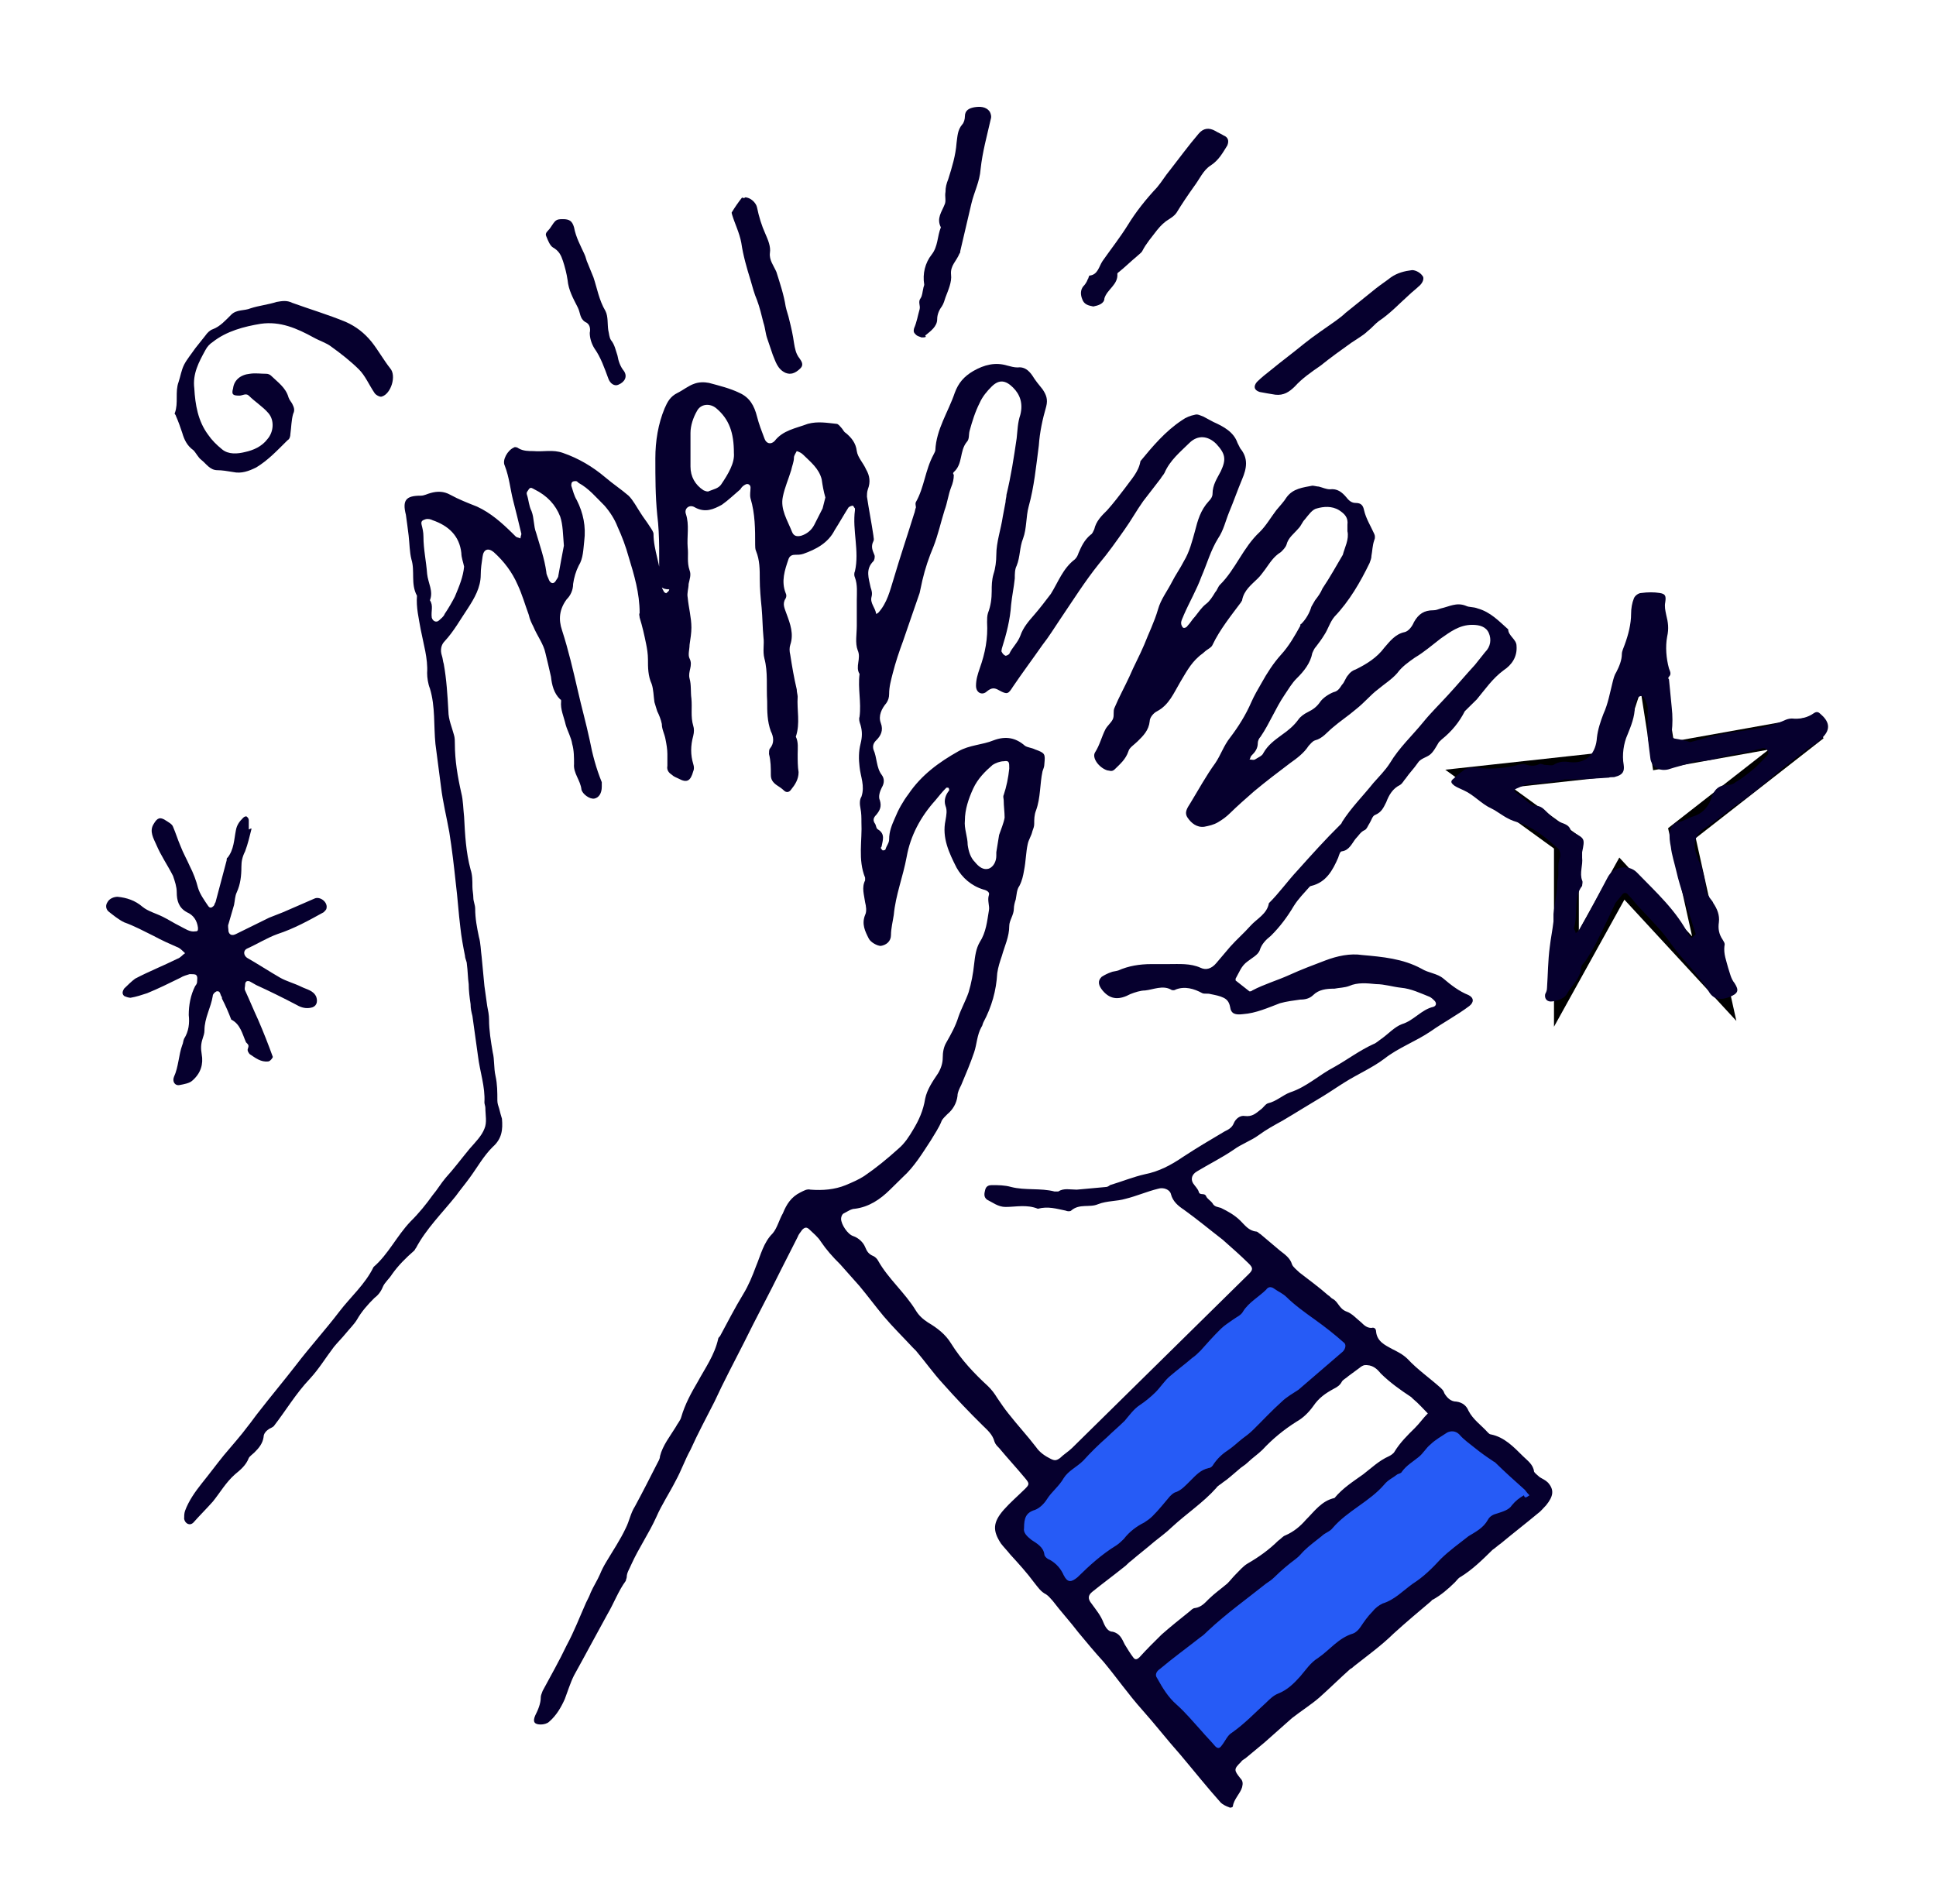 <?xml version="1.0" encoding="utf-8"?>
<svg xmlns="http://www.w3.org/2000/svg" fill="none" height="60" viewBox="0 0 61 60" width="61">
<path d="M31.567 47.894L40.01 39.811L43.067 42.477L33.634 50.416L31.567 47.894Z" fill="#265BF6"/>
<path d="M35.643 53.025L45.512 44.627L48.482 46.92L48.016 47.55L38.292 55.748L35.643 53.025Z" fill="#265BF6"/>
<path d="M50.519 24.104L51.829 20.091L52.412 23.817L57.215 22.958L52.994 26.254L54.013 30.84L51.102 27.687L49.355 30.84V26.54L46.589 24.534L50.519 24.104Z" stroke="black" stroke-width="0.783"/>
<path d="M20.766 18.314C20.766 17.626 20.795 16.91 20.708 16.222C20.649 15.62 20.649 15.047 20.649 14.445C20.649 13.9 20.737 13.356 20.941 12.868C21.028 12.668 21.115 12.496 21.348 12.381C21.523 12.295 21.697 12.152 21.872 12.094C22.018 12.037 22.192 12.037 22.338 12.066C22.658 12.152 23.008 12.238 23.299 12.381C23.619 12.524 23.765 12.782 23.852 13.126C23.91 13.355 23.997 13.585 24.085 13.814C24.143 13.986 24.288 14.015 24.405 13.9C24.667 13.556 25.075 13.499 25.453 13.356C25.773 13.27 26.064 13.327 26.355 13.356C26.414 13.356 26.472 13.441 26.501 13.47C26.559 13.527 26.588 13.614 26.647 13.642C26.821 13.786 26.967 13.957 26.996 14.215C27.025 14.416 27.2 14.588 27.287 14.789C27.404 14.989 27.433 15.19 27.345 15.419C27.316 15.505 27.316 15.591 27.316 15.649C27.375 16.05 27.462 16.48 27.52 16.881C27.52 16.938 27.549 16.996 27.52 17.053C27.433 17.225 27.491 17.34 27.549 17.483C27.578 17.54 27.549 17.655 27.52 17.684C27.258 17.942 27.375 18.228 27.433 18.515C27.462 18.601 27.491 18.687 27.462 18.802C27.404 19.002 27.578 19.145 27.607 19.346C27.637 19.346 27.637 19.317 27.666 19.317C27.957 19.002 28.044 18.601 28.161 18.228C28.364 17.54 28.597 16.852 28.801 16.193C28.83 16.136 28.83 16.05 28.859 15.992C28.859 15.935 28.83 15.878 28.859 15.82C29.121 15.362 29.15 14.817 29.412 14.33C29.442 14.273 29.471 14.215 29.471 14.187C29.5 13.527 29.878 12.983 30.082 12.381C30.198 12.066 30.373 11.865 30.664 11.693C31.014 11.492 31.363 11.406 31.741 11.521C31.858 11.55 31.945 11.579 32.062 11.579C32.266 11.55 32.411 11.665 32.528 11.836C32.615 11.98 32.731 12.123 32.848 12.266C32.964 12.438 33.023 12.582 32.964 12.811C32.848 13.212 32.761 13.614 32.731 14.043C32.644 14.703 32.586 15.333 32.411 15.964C32.324 16.279 32.353 16.652 32.236 16.967C32.12 17.254 32.149 17.54 32.033 17.827C31.974 17.942 31.974 18.085 31.974 18.228C31.945 18.515 31.887 18.773 31.858 19.059C31.829 19.518 31.712 19.977 31.567 20.435C31.567 20.464 31.538 20.521 31.567 20.55C31.596 20.607 31.625 20.636 31.683 20.665C31.712 20.665 31.771 20.636 31.8 20.607C31.887 20.407 32.062 20.263 32.149 20.034C32.236 19.776 32.411 19.575 32.586 19.375C32.761 19.174 32.935 18.945 33.11 18.715C33.343 18.343 33.488 17.913 33.867 17.626C33.925 17.569 33.954 17.512 33.983 17.426C34.071 17.225 34.158 17.024 34.362 16.852C34.42 16.824 34.449 16.738 34.478 16.68C34.536 16.422 34.711 16.25 34.886 16.078C35.09 15.849 35.264 15.62 35.439 15.391C35.643 15.104 35.876 14.875 35.934 14.531C36.312 14.072 36.72 13.585 37.244 13.241C37.36 13.155 37.506 13.098 37.651 13.069C37.739 13.04 37.826 13.098 37.914 13.126C38.03 13.184 38.117 13.241 38.234 13.298C38.554 13.441 38.874 13.614 38.991 13.957C39.02 14.015 39.049 14.072 39.078 14.129C39.34 14.445 39.282 14.76 39.136 15.104C38.991 15.448 38.874 15.792 38.729 16.136C38.612 16.422 38.554 16.709 38.379 16.967C38.147 17.34 38.03 17.77 37.855 18.171C37.71 18.572 37.477 18.973 37.302 19.375C37.273 19.461 37.215 19.547 37.215 19.633C37.215 19.69 37.244 19.747 37.273 19.776C37.302 19.805 37.389 19.776 37.419 19.719C37.506 19.633 37.564 19.518 37.651 19.432C37.768 19.289 37.855 19.145 38.001 19.031C38.117 18.945 38.205 18.802 38.292 18.658C38.35 18.601 38.379 18.486 38.438 18.429C38.932 17.942 39.165 17.254 39.69 16.766C39.893 16.566 40.039 16.308 40.214 16.078C40.33 15.935 40.446 15.82 40.534 15.677C40.737 15.391 41.058 15.362 41.349 15.305C41.407 15.305 41.495 15.333 41.553 15.333C41.669 15.362 41.786 15.419 41.902 15.419C42.135 15.391 42.281 15.505 42.426 15.677C42.514 15.792 42.601 15.849 42.717 15.849C42.892 15.849 42.95 15.935 42.979 16.078C43.038 16.337 43.183 16.566 43.3 16.824C43.329 16.881 43.329 16.967 43.3 17.024C43.241 17.196 43.241 17.368 43.212 17.512C43.212 17.598 43.183 17.655 43.154 17.741C42.863 18.343 42.514 18.945 42.048 19.432C41.902 19.604 41.844 19.833 41.727 20.005C41.64 20.149 41.553 20.263 41.465 20.378C41.407 20.435 41.378 20.521 41.349 20.578C41.291 20.894 41.087 21.152 40.854 21.381C40.708 21.524 40.592 21.725 40.475 21.897C40.184 22.327 40.01 22.786 39.719 23.215C39.66 23.273 39.631 23.359 39.631 23.416C39.631 23.588 39.544 23.703 39.427 23.817C39.398 23.846 39.398 23.903 39.369 23.932C39.427 23.932 39.486 23.961 39.544 23.932C39.631 23.875 39.777 23.817 39.806 23.731C39.952 23.474 40.155 23.33 40.388 23.158C40.592 23.015 40.767 22.872 40.912 22.671C40.971 22.585 41.087 22.499 41.203 22.442C41.378 22.356 41.495 22.27 41.611 22.098C41.698 21.983 41.873 21.868 42.019 21.811C42.164 21.782 42.222 21.668 42.281 21.582C42.368 21.496 42.397 21.352 42.484 21.267C42.543 21.18 42.63 21.123 42.717 21.095C43.067 20.922 43.387 20.722 43.62 20.407C43.794 20.206 43.969 19.977 44.26 19.919C44.377 19.891 44.493 19.747 44.551 19.604C44.697 19.346 44.872 19.231 45.163 19.231C45.25 19.231 45.308 19.203 45.396 19.174C45.658 19.117 45.891 18.973 46.182 19.088C46.298 19.145 46.415 19.117 46.56 19.174C46.968 19.289 47.23 19.575 47.521 19.833C47.521 20.034 47.783 20.149 47.783 20.349C47.812 20.693 47.637 20.951 47.375 21.123C47.026 21.381 46.793 21.725 46.531 22.04C46.444 22.126 46.356 22.212 46.269 22.298C46.24 22.327 46.182 22.384 46.153 22.413C45.978 22.757 45.745 23.044 45.425 23.302C45.396 23.33 45.367 23.359 45.337 23.387C45.25 23.531 45.163 23.703 45.046 23.789C44.93 23.875 44.755 23.903 44.668 24.047C44.551 24.219 44.406 24.362 44.289 24.534C44.231 24.591 44.202 24.677 44.115 24.735C43.882 24.849 43.765 25.05 43.678 25.279C43.591 25.451 43.532 25.595 43.329 25.68C43.241 25.709 43.212 25.852 43.154 25.939C43.096 26.024 43.067 26.139 42.979 26.168C42.863 26.225 42.805 26.34 42.717 26.426C42.601 26.569 42.514 26.798 42.281 26.827C42.222 26.827 42.193 26.942 42.164 27.028C41.989 27.429 41.786 27.802 41.32 27.916C41.291 27.916 41.262 27.945 41.262 27.945C41.087 28.145 40.912 28.317 40.767 28.547C40.563 28.891 40.33 29.206 40.039 29.493C39.893 29.607 39.748 29.751 39.69 29.951C39.631 30.095 39.457 30.18 39.311 30.295C39.107 30.439 39.049 30.639 38.932 30.84V30.897C39.078 31.012 39.224 31.126 39.369 31.241C39.398 31.241 39.427 31.241 39.457 31.212C39.835 31.012 40.243 30.897 40.621 30.725C41 30.553 41.378 30.41 41.757 30.267C42.135 30.123 42.543 30.037 42.921 30.095C43.562 30.152 44.202 30.209 44.784 30.524C45.017 30.668 45.279 30.668 45.483 30.84C45.716 31.04 45.978 31.241 46.269 31.356C46.444 31.442 46.444 31.585 46.298 31.7C45.92 31.986 45.483 32.216 45.075 32.502C44.61 32.818 44.056 33.018 43.62 33.362C43.241 33.649 42.776 33.849 42.368 34.107C42.135 34.251 41.931 34.394 41.698 34.537C41.262 34.795 40.854 35.053 40.417 35.311C40.155 35.455 39.893 35.598 39.66 35.77C39.427 35.942 39.107 36.056 38.874 36.228C38.496 36.486 38.088 36.687 37.71 36.916C37.564 37.002 37.506 37.146 37.593 37.289C37.651 37.375 37.739 37.461 37.768 37.547C37.797 37.69 37.943 37.575 38.001 37.69C38.03 37.776 38.147 37.834 38.205 37.919C38.263 38.034 38.379 38.034 38.467 38.063C38.7 38.177 38.903 38.292 39.078 38.464C39.224 38.607 39.34 38.779 39.573 38.808C39.631 38.808 39.66 38.865 39.719 38.894C39.922 39.066 40.126 39.238 40.33 39.41C40.475 39.525 40.65 39.639 40.708 39.84C40.737 39.926 40.854 40.012 40.941 40.098C41.233 40.327 41.553 40.556 41.844 40.814C41.902 40.843 41.931 40.9 41.989 40.929C42.164 41.015 42.193 41.244 42.426 41.33C42.601 41.388 42.746 41.56 42.892 41.674C42.979 41.76 43.067 41.846 43.212 41.846C43.3 41.818 43.358 41.875 43.358 41.961C43.387 42.276 43.649 42.391 43.853 42.505C44.027 42.592 44.202 42.678 44.348 42.821C44.668 43.165 45.046 43.423 45.396 43.738C45.454 43.795 45.483 43.824 45.512 43.91C45.599 44.053 45.716 44.168 45.891 44.168C46.094 44.197 46.211 44.311 46.269 44.455C46.415 44.741 46.677 44.913 46.88 45.142C46.91 45.171 46.939 45.2 46.968 45.2C47.404 45.286 47.696 45.601 47.987 45.888C48.132 46.031 48.307 46.146 48.336 46.375C48.365 46.432 48.453 46.49 48.511 46.547C48.598 46.604 48.685 46.633 48.773 46.719C48.977 46.948 48.947 47.149 48.715 47.435C48.627 47.522 48.54 47.636 48.453 47.693C48.074 48.009 47.666 48.324 47.288 48.639C47.201 48.697 47.113 48.783 47.026 48.84C46.706 49.155 46.386 49.471 46.007 49.7C45.949 49.728 45.891 49.815 45.832 49.872C45.629 50.072 45.396 50.273 45.134 50.416C45.134 50.416 45.105 50.416 45.105 50.445C44.697 50.789 44.289 51.133 43.911 51.477C43.532 51.849 43.096 52.165 42.659 52.509C42.63 52.537 42.601 52.566 42.543 52.595C42.222 52.881 41.902 53.197 41.582 53.483C41.32 53.713 41 53.913 40.708 54.142C40.417 54.401 40.126 54.658 39.835 54.916C39.66 55.06 39.457 55.232 39.282 55.375C39.224 55.432 39.136 55.461 39.107 55.518C38.874 55.748 38.874 55.776 39.078 56.034C39.165 56.12 39.165 56.206 39.136 56.321C39.078 56.522 38.874 56.694 38.845 56.923C38.845 56.952 38.758 56.98 38.729 56.952C38.641 56.923 38.525 56.865 38.467 56.808C38.03 56.321 37.622 55.805 37.186 55.289C36.778 54.831 36.4 54.343 35.992 53.885C35.555 53.397 35.177 52.853 34.769 52.365C34.507 52.079 34.245 51.764 33.983 51.448C33.721 51.104 33.43 50.789 33.168 50.445C33.11 50.388 33.052 50.302 32.964 50.244C32.79 50.158 32.702 50.015 32.586 49.872C32.353 49.556 32.091 49.27 31.829 48.983C31.741 48.869 31.625 48.754 31.538 48.639C31.276 48.238 31.276 47.98 31.625 47.579C31.829 47.349 32.062 47.149 32.295 46.92C32.44 46.776 32.44 46.748 32.295 46.576C32.033 46.26 31.741 45.945 31.48 45.63C31.421 45.572 31.363 45.515 31.334 45.429C31.276 45.2 31.101 45.056 30.956 44.913C30.519 44.483 30.111 44.053 29.704 43.595C29.412 43.279 29.15 42.907 28.859 42.563C28.83 42.534 28.801 42.505 28.772 42.477C28.452 42.133 28.131 41.818 27.84 41.474C27.578 41.158 27.345 40.843 27.083 40.528C26.88 40.298 26.676 40.069 26.472 39.84C26.239 39.611 26.035 39.381 25.861 39.123C25.773 38.98 25.628 38.865 25.511 38.751C25.424 38.665 25.366 38.665 25.278 38.751C25.22 38.837 25.162 38.894 25.133 38.98C24.958 39.324 24.783 39.668 24.609 40.012C24.23 40.786 23.823 41.531 23.444 42.305C23.124 42.935 22.804 43.537 22.513 44.168C22.251 44.684 21.988 45.171 21.756 45.687C21.581 46.002 21.465 46.346 21.29 46.662C21.086 47.063 20.853 47.407 20.678 47.808C20.445 48.324 20.125 48.783 19.892 49.299C19.834 49.442 19.747 49.556 19.747 49.7C19.747 49.728 19.718 49.786 19.718 49.815C19.485 50.13 19.339 50.531 19.135 50.875C18.786 51.506 18.437 52.165 18.087 52.795C17.971 53.025 17.884 53.311 17.796 53.541C17.68 53.799 17.534 54.057 17.301 54.257C17.243 54.315 17.127 54.343 17.039 54.343C16.835 54.343 16.777 54.257 16.865 54.057C16.952 53.885 17.039 53.684 17.039 53.483C17.039 53.426 17.068 53.369 17.098 53.283C17.36 52.795 17.622 52.337 17.854 51.849C18.087 51.42 18.262 50.961 18.466 50.502C18.524 50.388 18.582 50.273 18.611 50.187C18.699 49.986 18.815 49.815 18.902 49.614C18.961 49.471 19.019 49.356 19.106 49.213C19.31 48.869 19.543 48.525 19.718 48.152C19.834 47.923 19.863 47.693 20.009 47.464C20.242 47.034 20.475 46.576 20.708 46.117C20.737 46.06 20.795 45.974 20.795 45.888C20.882 45.544 21.115 45.257 21.29 44.971C21.348 44.856 21.435 44.77 21.465 44.655C21.581 44.254 21.785 43.881 21.988 43.537C22.221 43.107 22.513 42.706 22.629 42.19C22.629 42.162 22.658 42.133 22.687 42.104C22.92 41.674 23.153 41.216 23.415 40.786C23.59 40.499 23.706 40.212 23.823 39.897C23.968 39.553 24.056 39.152 24.347 38.865C24.492 38.693 24.55 38.435 24.667 38.235C24.783 37.948 24.929 37.719 25.22 37.575C25.337 37.518 25.424 37.461 25.54 37.489C25.919 37.518 26.297 37.489 26.647 37.346C26.851 37.26 27.054 37.174 27.229 37.06C27.607 36.802 27.957 36.515 28.306 36.2C28.51 36.028 28.655 35.798 28.772 35.598C28.947 35.311 29.092 34.996 29.15 34.623C29.209 34.337 29.383 34.079 29.558 33.821C29.645 33.677 29.704 33.505 29.704 33.333C29.704 33.161 29.733 32.989 29.82 32.846C29.966 32.588 30.111 32.33 30.198 32.044C30.286 31.786 30.431 31.528 30.519 31.27C30.606 30.983 30.664 30.668 30.693 30.381C30.723 30.123 30.752 29.894 30.868 29.693C31.072 29.378 31.101 29.034 31.159 28.69C31.188 28.547 31.101 28.375 31.159 28.203C31.188 28.117 31.101 28.059 30.985 28.031C30.606 27.916 30.315 27.658 30.14 27.343C29.907 26.884 29.674 26.397 29.791 25.852C29.82 25.68 29.849 25.537 29.791 25.394C29.733 25.222 29.791 25.05 29.907 24.907C29.907 24.878 29.907 24.849 29.878 24.821H29.82C29.704 24.935 29.587 25.079 29.471 25.222C29.005 25.738 28.685 26.34 28.568 26.999C28.452 27.63 28.219 28.203 28.161 28.833C28.131 29.034 28.073 29.263 28.073 29.464C28.073 29.665 27.928 29.779 27.753 29.808C27.637 29.808 27.433 29.693 27.375 29.579C27.258 29.349 27.142 29.12 27.258 28.833C27.316 28.719 27.287 28.547 27.258 28.432C27.229 28.203 27.142 27.974 27.258 27.744C27.258 27.716 27.258 27.687 27.258 27.658C27.025 27.085 27.171 26.483 27.142 25.91C27.142 25.767 27.142 25.623 27.113 25.48C27.083 25.337 27.083 25.193 27.142 25.107C27.258 24.763 27.113 24.477 27.083 24.161C27.054 23.932 27.054 23.674 27.113 23.445C27.171 23.215 27.171 23.044 27.113 22.843C27.083 22.757 27.054 22.671 27.083 22.585C27.142 22.126 27.025 21.696 27.083 21.238C26.938 21.009 27.142 20.75 27.025 20.493C26.938 20.263 26.996 19.977 26.996 19.719C26.996 19.461 26.996 19.203 26.996 18.916C26.996 18.687 27.025 18.429 26.938 18.2C26.909 18.142 26.909 18.056 26.938 17.999C27.083 17.368 26.851 16.709 26.938 16.078C26.938 16.05 26.938 16.021 26.938 16.021C26.909 15.992 26.88 15.935 26.88 15.935C26.821 15.935 26.763 15.964 26.734 15.992C26.588 16.222 26.443 16.48 26.297 16.709C26.093 17.11 25.715 17.311 25.308 17.454C25.22 17.483 25.133 17.483 25.045 17.483C24.929 17.483 24.871 17.54 24.842 17.626C24.725 17.97 24.609 18.314 24.754 18.687C24.783 18.744 24.783 18.802 24.754 18.859C24.638 19.031 24.725 19.174 24.783 19.346C24.9 19.661 25.016 19.977 24.9 20.321C24.871 20.407 24.871 20.521 24.9 20.636C24.958 21.009 25.016 21.352 25.104 21.725C25.104 21.811 25.133 21.897 25.133 21.954C25.104 22.384 25.22 22.786 25.075 23.215C25.162 23.387 25.133 23.588 25.133 23.76C25.133 23.961 25.133 24.161 25.162 24.333C25.162 24.563 25.045 24.735 24.929 24.878C24.871 24.964 24.783 24.993 24.696 24.907C24.638 24.849 24.55 24.792 24.463 24.735C24.347 24.649 24.288 24.563 24.288 24.419C24.288 24.19 24.288 23.989 24.23 23.76C24.23 23.703 24.23 23.617 24.259 23.588C24.405 23.416 24.376 23.215 24.288 23.044C24.172 22.728 24.172 22.413 24.172 22.098C24.143 21.639 24.201 21.18 24.085 20.75C24.026 20.521 24.085 20.292 24.056 20.091C24.026 19.776 24.026 19.461 23.997 19.145C23.968 18.859 23.939 18.544 23.939 18.257C23.939 17.942 23.939 17.655 23.823 17.368C23.794 17.311 23.794 17.225 23.794 17.168C23.794 16.68 23.794 16.193 23.648 15.706C23.619 15.591 23.648 15.477 23.648 15.362C23.648 15.276 23.561 15.219 23.473 15.276C23.415 15.305 23.357 15.362 23.328 15.419C23.124 15.591 22.949 15.763 22.745 15.906C22.483 16.05 22.221 16.165 21.901 15.992C21.727 15.878 21.552 16.021 21.61 16.193C21.727 16.537 21.639 16.91 21.668 17.254C21.697 17.483 21.639 17.712 21.727 17.97C21.785 18.114 21.727 18.257 21.697 18.4C21.697 18.544 21.639 18.687 21.668 18.83C21.697 19.145 21.785 19.461 21.785 19.776C21.785 19.948 21.756 20.12 21.727 20.321C21.727 20.464 21.668 20.636 21.727 20.75C21.843 20.98 21.668 21.152 21.727 21.381C21.785 21.582 21.756 21.811 21.785 22.012C21.814 22.298 21.756 22.585 21.843 22.872C21.872 22.957 21.872 23.072 21.843 23.187C21.756 23.502 21.756 23.789 21.843 24.075C21.872 24.161 21.872 24.247 21.843 24.305C21.756 24.62 21.639 24.677 21.377 24.534C21.319 24.505 21.232 24.477 21.173 24.419C21.086 24.362 20.999 24.276 21.028 24.133C21.028 24.018 21.028 23.875 21.028 23.76C21.028 23.617 20.999 23.445 20.97 23.302C20.941 23.13 20.853 22.986 20.853 22.814C20.824 22.671 20.766 22.528 20.708 22.413C20.678 22.327 20.649 22.212 20.62 22.126C20.591 21.926 20.591 21.725 20.533 21.553C20.416 21.295 20.416 21.037 20.416 20.779C20.416 20.607 20.387 20.435 20.358 20.292C20.3 20.005 20.242 19.747 20.154 19.461C20.154 19.403 20.125 19.375 20.154 19.317C20.154 18.687 19.98 18.114 19.805 17.54C19.718 17.225 19.601 16.91 19.456 16.594C19.368 16.365 19.223 16.136 19.048 15.935C18.786 15.677 18.553 15.391 18.233 15.219C18.204 15.19 18.175 15.161 18.146 15.161C18.116 15.161 18.058 15.161 18.029 15.19C18 15.219 18 15.276 18 15.305C18.058 15.477 18.087 15.62 18.175 15.763C18.378 16.165 18.466 16.594 18.408 17.053C18.378 17.311 18.378 17.598 18.233 17.827C18.146 17.999 18.087 18.2 18.058 18.4C18.058 18.601 17.971 18.773 17.854 18.887C17.622 19.203 17.592 19.518 17.709 19.862C17.913 20.493 18.058 21.123 18.204 21.754C18.32 22.27 18.466 22.786 18.582 23.33C18.67 23.789 18.786 24.219 18.961 24.649C18.961 24.677 18.961 24.735 18.961 24.792C18.961 24.993 18.873 25.136 18.728 25.165C18.582 25.193 18.349 25.021 18.32 24.878C18.291 24.591 18.058 24.362 18.087 24.075C18.087 23.875 18.087 23.645 18.029 23.445C18 23.244 17.884 23.044 17.825 22.843C17.767 22.585 17.651 22.356 17.68 22.098C17.68 22.069 17.68 22.04 17.651 22.04C17.447 21.84 17.389 21.582 17.36 21.324C17.301 21.066 17.243 20.808 17.185 20.578C17.127 20.292 16.923 20.034 16.806 19.747C16.748 19.633 16.69 19.518 16.661 19.375C16.544 19.059 16.457 18.744 16.311 18.429C16.137 18.028 15.875 17.684 15.555 17.397C15.38 17.254 15.234 17.311 15.205 17.54C15.176 17.741 15.147 17.913 15.147 18.114C15.147 18.515 14.943 18.859 14.739 19.174C14.506 19.518 14.303 19.891 14.011 20.206C13.895 20.321 13.866 20.493 13.924 20.665C13.953 20.75 13.953 20.837 13.982 20.922C14.07 21.41 14.099 21.897 14.128 22.413C14.128 22.671 14.244 22.929 14.303 23.158C14.332 23.244 14.332 23.359 14.332 23.445C14.332 23.961 14.419 24.477 14.536 24.993C14.594 25.222 14.594 25.48 14.623 25.738C14.652 26.311 14.681 26.856 14.827 27.4C14.885 27.572 14.885 27.744 14.885 27.945C14.885 28.059 14.914 28.174 14.914 28.289C14.914 28.404 14.972 28.518 14.972 28.633C14.972 28.948 15.03 29.235 15.089 29.521C15.147 29.722 15.147 29.951 15.176 30.152C15.205 30.467 15.234 30.754 15.263 31.069C15.293 31.27 15.322 31.499 15.351 31.7C15.38 31.843 15.409 31.986 15.409 32.13C15.409 32.474 15.467 32.818 15.525 33.161C15.584 33.391 15.555 33.649 15.613 33.907C15.671 34.165 15.671 34.423 15.671 34.681C15.671 34.767 15.7 34.853 15.729 34.939C15.758 35.053 15.787 35.168 15.816 35.254C15.846 35.598 15.816 35.884 15.525 36.142C15.234 36.429 15.03 36.802 14.797 37.117C14.652 37.318 14.506 37.489 14.361 37.69C13.924 38.235 13.429 38.722 13.109 39.324C13.08 39.353 13.08 39.381 13.051 39.41C12.789 39.639 12.556 39.868 12.352 40.155C12.265 40.298 12.119 40.413 12.061 40.556C12.003 40.7 11.915 40.814 11.799 40.9C11.595 41.101 11.391 41.33 11.246 41.588C11.158 41.732 11.013 41.875 10.896 42.018C10.78 42.161 10.634 42.305 10.518 42.448C10.256 42.792 10.052 43.136 9.761 43.451C9.324 43.91 9.004 44.455 8.626 44.942C8.596 44.971 8.538 44.999 8.48 45.028C8.393 45.085 8.305 45.171 8.305 45.286C8.276 45.486 8.16 45.63 8.014 45.773C7.956 45.83 7.869 45.888 7.839 45.945C7.752 46.174 7.577 46.318 7.403 46.461C7.112 46.719 6.937 47.034 6.704 47.321C6.5 47.55 6.296 47.751 6.093 47.98C5.976 48.095 5.831 48.009 5.802 47.865C5.802 47.779 5.802 47.693 5.831 47.608C5.947 47.292 6.151 47.005 6.355 46.748C6.588 46.461 6.82 46.146 7.053 45.859C7.315 45.544 7.577 45.257 7.81 44.942C7.927 44.798 8.043 44.627 8.16 44.483C8.538 43.996 8.946 43.509 9.324 43.021C9.761 42.448 10.256 41.904 10.693 41.33C11.042 40.872 11.508 40.47 11.77 39.926C12.236 39.525 12.498 38.951 12.934 38.493C13.196 38.235 13.429 37.948 13.633 37.661C13.779 37.489 13.895 37.289 14.041 37.117C14.303 36.83 14.536 36.515 14.797 36.2C14.972 35.999 15.176 35.798 15.263 35.569C15.351 35.368 15.293 35.139 15.293 34.91C15.293 34.853 15.263 34.795 15.263 34.738C15.293 34.251 15.118 33.763 15.06 33.276C15.001 32.846 14.943 32.416 14.885 32.015C14.856 31.9 14.827 31.786 14.827 31.642C14.797 31.442 14.768 31.212 14.768 31.012C14.739 30.811 14.739 30.582 14.71 30.381C14.71 30.295 14.652 30.209 14.652 30.123C14.594 29.837 14.536 29.521 14.506 29.235C14.448 28.776 14.419 28.289 14.361 27.83C14.303 27.286 14.244 26.77 14.157 26.225C14.07 25.738 13.953 25.279 13.895 24.792C13.837 24.333 13.779 23.903 13.72 23.445C13.662 22.872 13.72 22.27 13.546 21.696C13.487 21.553 13.458 21.352 13.458 21.209C13.487 20.75 13.342 20.292 13.255 19.833C13.196 19.489 13.109 19.145 13.138 18.773C12.934 18.4 13.08 17.999 12.963 17.626C12.905 17.397 12.905 17.139 12.876 16.881C12.847 16.652 12.818 16.422 12.789 16.222C12.672 15.763 12.789 15.62 13.255 15.62C13.371 15.62 13.458 15.563 13.575 15.534C13.779 15.477 13.982 15.477 14.186 15.591C14.448 15.735 14.739 15.849 15.03 15.964C15.467 16.165 15.816 16.48 16.137 16.795C16.166 16.824 16.224 16.881 16.253 16.91C16.282 16.938 16.34 16.938 16.399 16.967C16.399 16.91 16.428 16.852 16.428 16.824C16.341 16.451 16.253 16.107 16.166 15.763C16.078 15.419 16.049 15.047 15.904 14.674C15.816 14.502 15.991 14.187 16.195 14.101C16.224 14.072 16.311 14.101 16.34 14.129C16.486 14.215 16.661 14.215 16.806 14.215C17.127 14.244 17.418 14.158 17.738 14.273C18.233 14.445 18.67 14.703 19.077 15.047C19.31 15.247 19.572 15.419 19.805 15.62C19.951 15.763 20.067 15.992 20.183 16.165C20.271 16.308 20.387 16.451 20.475 16.594C20.533 16.68 20.591 16.766 20.591 16.824C20.591 17.34 20.824 17.827 20.824 18.314C20.824 18.429 20.853 18.544 20.911 18.63C20.911 18.658 20.999 18.715 20.999 18.687C21.028 18.658 21.086 18.63 21.086 18.572C20.824 18.572 20.795 18.457 20.766 18.314C20.795 18.314 20.795 18.314 20.766 18.314ZM42.455 16.738C42.455 16.652 42.455 16.594 42.455 16.537C42.484 16.308 42.368 16.193 42.193 16.078C41.96 15.935 41.698 15.964 41.495 16.021C41.349 16.05 41.233 16.222 41.116 16.365C41.029 16.451 41 16.566 40.912 16.652C40.767 16.824 40.592 16.938 40.534 17.168C40.505 17.254 40.417 17.34 40.359 17.397C40.126 17.54 40.01 17.741 39.864 17.942C39.777 18.056 39.719 18.142 39.631 18.228C39.427 18.429 39.194 18.601 39.136 18.916C39.136 18.945 39.107 18.945 39.107 18.973C38.787 19.403 38.438 19.833 38.205 20.321C38.176 20.407 38.03 20.464 37.943 20.55C37.884 20.607 37.826 20.636 37.768 20.693C37.506 20.922 37.36 21.209 37.186 21.496C36.982 21.84 36.836 22.212 36.458 22.413C36.341 22.47 36.225 22.614 36.225 22.728C36.196 23.015 36.021 23.187 35.846 23.359C35.73 23.474 35.584 23.559 35.555 23.674C35.468 23.932 35.293 24.075 35.119 24.247C35.031 24.333 34.944 24.276 34.886 24.276C34.624 24.19 34.391 23.875 34.507 23.703C34.653 23.474 34.711 23.215 34.828 22.986C34.886 22.872 35.002 22.786 35.06 22.671C35.119 22.556 35.06 22.413 35.119 22.298C35.264 21.954 35.439 21.639 35.584 21.324C35.73 20.98 35.905 20.665 36.05 20.321C36.196 19.948 36.37 19.604 36.487 19.203C36.574 18.887 36.778 18.63 36.924 18.343C37.04 18.114 37.186 17.913 37.302 17.684C37.477 17.397 37.564 17.053 37.651 16.738C37.739 16.394 37.826 16.078 38.088 15.792C38.147 15.735 38.205 15.649 38.205 15.563C38.205 15.276 38.35 15.075 38.467 14.846C38.641 14.473 38.612 14.301 38.321 13.986C38.059 13.728 37.739 13.7 37.477 13.957C37.186 14.244 36.865 14.502 36.691 14.903C36.662 14.961 36.603 15.018 36.574 15.075C36.4 15.305 36.196 15.563 36.021 15.792C35.817 16.078 35.643 16.394 35.439 16.68C35.177 17.053 34.915 17.426 34.624 17.77C34.187 18.314 33.809 18.916 33.401 19.518C33.226 19.776 33.052 20.063 32.848 20.321C32.528 20.779 32.207 21.209 31.916 21.639C31.771 21.868 31.741 21.897 31.48 21.754C31.334 21.668 31.247 21.668 31.101 21.782C30.956 21.926 30.752 21.84 30.752 21.61C30.752 21.41 30.81 21.238 30.868 21.066C31.043 20.578 31.13 20.12 31.101 19.604C31.101 19.518 31.101 19.403 31.13 19.317C31.218 19.088 31.247 18.859 31.247 18.63C31.247 18.457 31.247 18.285 31.305 18.085C31.363 17.913 31.392 17.684 31.392 17.483C31.392 17.082 31.538 16.68 31.596 16.279C31.625 16.136 31.654 15.964 31.683 15.82C31.683 15.735 31.712 15.677 31.712 15.591C31.858 14.989 31.945 14.416 32.033 13.814C32.062 13.556 32.062 13.327 32.149 13.069C32.236 12.725 32.149 12.438 31.916 12.209C31.683 11.98 31.48 11.951 31.247 12.18C31.101 12.324 30.956 12.496 30.868 12.696C30.723 12.983 30.635 13.27 30.548 13.585C30.519 13.7 30.548 13.843 30.46 13.929C30.228 14.215 30.344 14.617 30.053 14.875C30.024 14.903 30.024 14.932 30.053 14.961C30.053 15.104 30.024 15.219 29.966 15.362C29.878 15.591 29.849 15.849 29.762 16.078C29.645 16.451 29.558 16.852 29.412 17.225C29.267 17.569 29.15 17.913 29.063 18.285C29.034 18.429 29.005 18.544 28.976 18.687C28.801 19.203 28.626 19.69 28.452 20.206C28.335 20.521 28.219 20.865 28.131 21.209C28.073 21.438 28.015 21.639 28.015 21.868C28.015 21.983 27.986 22.069 27.928 22.155C27.782 22.327 27.666 22.556 27.753 22.786C27.84 23.015 27.753 23.187 27.607 23.33C27.52 23.416 27.491 23.502 27.52 23.617C27.637 23.875 27.607 24.19 27.782 24.419C27.869 24.534 27.869 24.677 27.782 24.821C27.724 24.935 27.666 25.107 27.724 25.222C27.782 25.422 27.724 25.537 27.607 25.68C27.52 25.767 27.491 25.852 27.578 25.967C27.607 26.024 27.607 26.11 27.666 26.139C27.899 26.282 27.811 26.483 27.782 26.655C27.782 26.684 27.753 26.712 27.753 26.712C27.753 26.741 27.782 26.77 27.811 26.798C27.84 26.798 27.869 26.798 27.899 26.77C27.928 26.655 28.015 26.569 28.015 26.454C28.015 26.196 28.102 25.996 28.19 25.795C28.306 25.509 28.452 25.251 28.626 25.021C29.034 24.419 29.587 24.018 30.198 23.674C30.548 23.474 30.956 23.474 31.305 23.33C31.683 23.187 32.004 23.244 32.295 23.502C32.382 23.559 32.498 23.559 32.615 23.617C32.935 23.731 32.935 23.76 32.906 24.075C32.906 24.161 32.877 24.219 32.848 24.305C32.761 24.706 32.79 25.136 32.644 25.537C32.586 25.68 32.586 25.824 32.586 25.967C32.586 26.053 32.557 26.11 32.528 26.196C32.498 26.34 32.411 26.454 32.382 26.598C32.324 26.856 32.324 27.142 32.266 27.429C32.236 27.601 32.207 27.744 32.12 27.916C32.033 28.031 32.033 28.203 32.004 28.346C31.974 28.432 31.945 28.547 31.945 28.633C31.945 28.833 31.8 29.005 31.8 29.177C31.8 29.521 31.654 29.808 31.567 30.123C31.509 30.295 31.45 30.467 31.421 30.668C31.392 31.212 31.247 31.728 30.985 32.216C30.956 32.273 30.956 32.33 30.926 32.359C30.781 32.617 30.781 32.904 30.693 33.161C30.577 33.505 30.431 33.849 30.286 34.193C30.228 34.308 30.169 34.423 30.169 34.537C30.14 34.767 30.024 34.967 29.849 35.111C29.791 35.168 29.704 35.254 29.674 35.311C29.587 35.541 29.442 35.741 29.325 35.942C29.063 36.343 28.801 36.773 28.452 37.088C28.306 37.232 28.161 37.375 28.044 37.489C27.724 37.805 27.375 38.034 26.938 38.091C26.821 38.091 26.705 38.177 26.588 38.235C26.53 38.263 26.501 38.349 26.501 38.407C26.501 38.579 26.705 38.894 26.88 38.951C27.054 39.009 27.2 39.152 27.258 39.295C27.316 39.439 27.375 39.525 27.52 39.582C27.578 39.611 27.637 39.668 27.666 39.725C27.986 40.298 28.51 40.728 28.859 41.302C28.947 41.445 29.063 41.56 29.238 41.674C29.529 41.846 29.791 42.047 29.966 42.334C30.286 42.849 30.693 43.279 31.13 43.681C31.247 43.795 31.334 43.91 31.421 44.053C31.538 44.225 31.654 44.397 31.771 44.541C32.062 44.913 32.382 45.257 32.644 45.601C32.761 45.773 32.935 45.888 33.11 45.974C33.226 46.031 33.285 46.031 33.401 45.945C33.517 45.83 33.663 45.744 33.779 45.63C35.584 43.853 37.389 42.076 39.194 40.298C39.253 40.241 39.282 40.212 39.34 40.155C39.486 40.012 39.486 39.955 39.34 39.811C39.078 39.553 38.816 39.324 38.525 39.066C38.117 38.751 37.739 38.435 37.302 38.12C37.127 38.005 36.953 37.862 36.895 37.633C36.865 37.489 36.662 37.404 36.487 37.461C36.138 37.547 35.817 37.69 35.468 37.776C35.177 37.862 34.886 37.834 34.595 37.948C34.333 38.063 34.012 37.919 33.75 38.149C33.721 38.177 33.634 38.177 33.576 38.149C33.285 38.091 33.023 38.005 32.702 38.091C32.353 37.948 32.004 38.034 31.683 38.034C31.45 38.034 31.276 37.891 31.101 37.805C30.985 37.719 31.014 37.604 31.043 37.489C31.072 37.375 31.159 37.346 31.247 37.346C31.45 37.346 31.654 37.346 31.858 37.404C32.295 37.518 32.79 37.432 33.226 37.547C33.255 37.547 33.314 37.547 33.343 37.547C33.517 37.432 33.721 37.489 33.925 37.489C34.245 37.461 34.536 37.432 34.857 37.404C34.886 37.404 34.944 37.375 34.973 37.346C35.352 37.232 35.701 37.088 36.079 37.002C36.516 36.916 36.895 36.716 37.273 36.458C37.71 36.171 38.147 35.913 38.583 35.655C38.7 35.598 38.816 35.541 38.874 35.397C38.932 35.254 39.078 35.139 39.224 35.168C39.457 35.197 39.573 35.082 39.719 34.967C39.806 34.91 39.864 34.795 39.952 34.767C40.214 34.709 40.417 34.509 40.65 34.423C41.174 34.251 41.553 33.878 42.048 33.62C42.455 33.391 42.834 33.104 43.27 32.904C43.358 32.875 43.445 32.789 43.532 32.731C43.736 32.588 43.94 32.359 44.173 32.273C44.551 32.158 44.784 31.814 45.163 31.728C45.25 31.7 45.279 31.614 45.192 31.528C45.163 31.499 45.105 31.442 45.046 31.413C44.755 31.298 44.464 31.155 44.144 31.126C43.882 31.098 43.62 31.012 43.358 31.012C43.067 30.983 42.776 30.954 42.514 31.069C42.368 31.126 42.193 31.126 42.048 31.155C41.786 31.155 41.553 31.184 41.378 31.356C41.262 31.47 41.116 31.499 40.971 31.499C40.767 31.528 40.534 31.556 40.33 31.614C39.952 31.757 39.573 31.929 39.165 31.958C38.932 31.986 38.787 31.958 38.758 31.728C38.729 31.585 38.67 31.499 38.554 31.442C38.438 31.384 38.292 31.356 38.147 31.327C38.059 31.298 37.943 31.327 37.884 31.298C37.622 31.155 37.331 31.069 37.04 31.184C37.011 31.212 36.924 31.212 36.895 31.184C36.633 31.04 36.341 31.184 36.079 31.212C35.934 31.212 35.759 31.27 35.614 31.327C35.293 31.499 35.002 31.528 34.74 31.212C34.624 31.069 34.566 30.926 34.711 30.782C34.798 30.725 34.915 30.668 35.002 30.639C35.06 30.61 35.148 30.61 35.235 30.582C35.555 30.439 35.905 30.381 36.283 30.381C36.458 30.381 36.633 30.381 36.807 30.381C37.157 30.381 37.506 30.352 37.826 30.496C38.001 30.582 38.176 30.524 38.321 30.352C38.467 30.18 38.612 30.009 38.758 29.837C38.962 29.607 39.194 29.407 39.398 29.177C39.602 28.948 39.922 28.805 39.981 28.461C40.301 28.145 40.563 27.773 40.883 27.429C41.32 26.942 41.757 26.454 42.222 25.996C42.251 25.967 42.281 25.939 42.281 25.91C42.572 25.451 42.95 25.079 43.27 24.677C43.445 24.477 43.649 24.276 43.794 24.047C44.086 23.559 44.493 23.187 44.843 22.757C45.075 22.47 45.367 22.184 45.629 21.897C45.92 21.582 46.182 21.267 46.473 20.951C46.589 20.808 46.677 20.693 46.793 20.55C46.968 20.378 46.997 20.149 46.91 19.948C46.822 19.747 46.618 19.69 46.386 19.69C45.978 19.69 45.687 19.919 45.396 20.12C45.134 20.321 44.872 20.55 44.581 20.722C44.377 20.865 44.173 21.009 44.027 21.209C43.853 21.41 43.62 21.553 43.416 21.725C43.3 21.811 43.183 21.926 43.096 22.012C42.979 22.126 42.863 22.241 42.717 22.356C42.484 22.556 42.222 22.728 41.989 22.929C41.815 23.072 41.669 23.273 41.436 23.33C41.349 23.359 41.291 23.445 41.233 23.502C41.087 23.731 40.854 23.903 40.65 24.047C40.272 24.333 39.893 24.62 39.515 24.935C39.253 25.165 38.991 25.394 38.758 25.623C38.641 25.738 38.525 25.824 38.379 25.91C38.234 25.996 38.088 26.024 37.943 26.053C37.71 26.082 37.535 25.939 37.419 25.767C37.302 25.595 37.419 25.451 37.506 25.308C37.768 24.878 38.001 24.448 38.292 24.047C38.467 23.789 38.554 23.502 38.758 23.244C39.02 22.9 39.253 22.528 39.427 22.126C39.515 21.926 39.631 21.725 39.748 21.524C39.922 21.209 40.126 20.894 40.359 20.636C40.621 20.349 40.796 20.034 40.971 19.719C40.971 19.69 40.971 19.661 41 19.661C41.145 19.518 41.262 19.317 41.32 19.117C41.349 19.059 41.407 18.973 41.436 18.916C41.524 18.802 41.611 18.687 41.669 18.544C41.902 18.2 42.106 17.827 42.31 17.483C42.368 17.254 42.514 16.996 42.455 16.738ZM48.191 47.12C48.103 47.034 48.074 46.977 48.045 46.948C47.725 46.662 47.404 46.375 47.113 46.088C47.084 46.06 47.055 46.06 47.026 46.031C46.851 45.916 46.648 45.773 46.473 45.63C46.298 45.486 46.123 45.372 45.978 45.2C45.861 45.085 45.716 45.085 45.599 45.142C45.425 45.257 45.221 45.372 45.075 45.515C44.93 45.63 44.843 45.802 44.697 45.916C44.522 46.06 44.319 46.174 44.173 46.375C44.144 46.432 44.086 46.432 44.027 46.461C43.882 46.576 43.736 46.633 43.62 46.776C43.154 47.321 42.455 47.608 41.989 48.152C41.902 48.267 41.757 48.295 41.64 48.41C41.465 48.553 41.262 48.697 41.087 48.869C41 48.955 40.941 49.041 40.825 49.127C40.592 49.299 40.359 49.499 40.155 49.7C40.068 49.786 39.981 49.843 39.893 49.901C39.282 50.388 38.641 50.846 38.059 51.391C37.972 51.477 37.913 51.534 37.826 51.592C37.389 51.935 36.953 52.251 36.545 52.595C36.458 52.652 36.37 52.767 36.458 52.881C36.633 53.197 36.807 53.483 37.069 53.713C37.36 53.971 37.593 54.257 37.855 54.544C38.001 54.716 38.147 54.859 38.292 55.031C38.379 55.117 38.438 55.088 38.496 55.002C38.612 54.859 38.67 54.687 38.816 54.601C39.224 54.315 39.544 53.971 39.893 53.655C40.01 53.541 40.126 53.426 40.272 53.369C40.563 53.254 40.767 53.053 40.971 52.824C41.145 52.623 41.291 52.394 41.524 52.251C41.902 51.993 42.164 51.62 42.63 51.477C42.717 51.448 42.805 51.362 42.863 51.276C42.979 51.104 43.096 50.932 43.241 50.789C43.329 50.674 43.445 50.588 43.562 50.531C43.94 50.416 44.202 50.13 44.522 49.901C44.843 49.7 45.134 49.413 45.396 49.127C45.658 48.869 45.978 48.639 46.269 48.41C46.502 48.267 46.735 48.152 46.88 47.894C46.939 47.779 47.055 47.722 47.172 47.693C47.346 47.636 47.55 47.579 47.637 47.435C47.754 47.292 47.87 47.206 48.016 47.12C48.045 47.235 48.103 47.178 48.191 47.12ZM32.266 48.152C32.236 48.295 32.353 48.41 32.498 48.525C32.673 48.639 32.877 48.754 32.906 48.983C32.906 49.041 32.993 49.127 33.081 49.155C33.285 49.27 33.43 49.442 33.517 49.642C33.634 49.872 33.75 49.872 33.954 49.7C34.333 49.327 34.711 48.983 35.177 48.697C35.264 48.639 35.352 48.553 35.41 48.496C35.584 48.267 35.817 48.095 36.05 47.98C36.138 47.923 36.225 47.865 36.312 47.779C36.516 47.579 36.691 47.349 36.865 47.149C36.895 47.12 36.953 47.063 37.011 47.034C37.215 46.977 37.36 46.805 37.506 46.662C37.681 46.49 37.826 46.318 38.088 46.26C38.147 46.26 38.205 46.203 38.234 46.146C38.35 45.974 38.496 45.83 38.67 45.716C38.845 45.601 38.991 45.458 39.136 45.343C39.253 45.257 39.369 45.171 39.486 45.056C39.777 44.77 40.068 44.455 40.388 44.168C40.534 44.025 40.737 43.91 40.912 43.795C41.378 43.394 41.844 42.993 42.31 42.592C42.397 42.505 42.426 42.362 42.339 42.305C42.048 42.047 41.757 41.818 41.436 41.588C41.116 41.359 40.796 41.13 40.534 40.872C40.417 40.757 40.272 40.7 40.155 40.614C40.039 40.528 39.952 40.556 39.893 40.642C39.66 40.872 39.34 41.044 39.165 41.33C39.107 41.445 38.962 41.502 38.845 41.588C38.729 41.674 38.583 41.76 38.467 41.875C38.234 42.104 38.03 42.334 37.826 42.563C37.739 42.649 37.651 42.735 37.564 42.792C37.331 42.993 37.098 43.165 36.865 43.365C36.691 43.509 36.574 43.709 36.4 43.881C36.254 44.025 36.079 44.168 35.905 44.283C35.73 44.397 35.584 44.598 35.439 44.77L35.41 44.798C35.235 44.971 35.06 45.114 34.886 45.286C34.624 45.515 34.362 45.773 34.129 46.031C33.925 46.232 33.663 46.346 33.517 46.576C33.372 46.834 33.139 47.005 32.993 47.235C32.906 47.378 32.761 47.522 32.615 47.579C32.324 47.665 32.266 47.837 32.266 48.152ZM42.979 43.021C42.979 43.021 42.892 43.05 42.834 43.107C42.717 43.193 42.601 43.279 42.484 43.365C42.426 43.423 42.31 43.48 42.281 43.537C42.222 43.652 42.135 43.709 42.019 43.767C41.757 43.91 41.553 44.053 41.378 44.311C41.233 44.512 41.058 44.684 40.854 44.798C40.446 45.056 40.097 45.343 39.777 45.687C39.631 45.83 39.457 45.945 39.311 46.088C39.224 46.174 39.107 46.232 39.02 46.318C38.845 46.461 38.7 46.604 38.525 46.719C38.467 46.776 38.379 46.805 38.321 46.891C37.914 47.349 37.389 47.693 36.924 48.123C36.749 48.295 36.545 48.439 36.37 48.582C36.138 48.783 35.876 48.983 35.643 49.184C35.555 49.241 35.497 49.327 35.41 49.385C35.09 49.642 34.74 49.901 34.42 50.158C34.274 50.273 34.274 50.388 34.391 50.531C34.536 50.732 34.682 50.904 34.769 51.133C34.828 51.276 34.915 51.42 35.06 51.42C35.293 51.477 35.352 51.649 35.439 51.821C35.526 51.964 35.614 52.108 35.701 52.222C35.759 52.308 35.817 52.308 35.905 52.222C36.138 51.964 36.37 51.735 36.603 51.506C36.895 51.248 37.186 51.018 37.506 50.76C37.535 50.732 37.593 50.674 37.651 50.674C37.855 50.646 37.972 50.502 38.088 50.388C38.263 50.216 38.467 50.072 38.67 49.901C38.758 49.815 38.845 49.7 38.932 49.614C39.049 49.499 39.165 49.356 39.311 49.27C39.66 49.069 39.981 48.84 40.272 48.553C40.359 48.496 40.417 48.41 40.505 48.381C40.767 48.267 40.971 48.095 41.145 47.894C41.407 47.636 41.64 47.292 42.048 47.206C42.31 46.891 42.63 46.69 42.95 46.461C43.212 46.26 43.445 46.031 43.765 45.888C43.824 45.859 43.911 45.802 43.94 45.744C44.115 45.458 44.348 45.228 44.581 44.999C44.726 44.856 44.843 44.684 44.988 44.541C44.843 44.397 44.697 44.225 44.522 44.082C44.493 44.053 44.493 44.053 44.464 44.025C44.115 43.795 43.794 43.566 43.503 43.279C43.387 43.136 43.241 42.993 42.979 43.021ZM31.625 25.222C31.625 25.165 31.596 25.107 31.625 25.05C31.712 24.792 31.771 24.505 31.8 24.219C31.8 24.018 31.8 23.961 31.625 23.989C31.509 23.989 31.363 24.047 31.276 24.104C31.043 24.305 30.81 24.534 30.664 24.849C30.519 25.165 30.402 25.509 30.402 25.852C30.373 26.11 30.49 26.368 30.49 26.626C30.519 26.827 30.577 27.028 30.723 27.171C30.839 27.314 30.985 27.429 31.159 27.372C31.305 27.314 31.392 27.142 31.392 26.97C31.392 26.942 31.392 26.913 31.392 26.856C31.421 26.684 31.45 26.483 31.48 26.311C31.538 26.139 31.625 25.939 31.654 25.767C31.654 25.595 31.625 25.394 31.625 25.222ZM23.124 14.273C23.124 13.642 22.978 13.212 22.571 12.868C22.367 12.696 22.076 12.725 21.959 12.954C21.843 13.155 21.756 13.413 21.756 13.642C21.756 13.986 21.756 14.359 21.756 14.703C21.756 15.018 21.901 15.276 22.163 15.448C22.221 15.477 22.309 15.505 22.338 15.477C22.483 15.419 22.629 15.391 22.716 15.276C22.949 14.932 23.153 14.588 23.124 14.273ZM14.623 17.856C14.594 17.712 14.536 17.569 14.536 17.426C14.477 16.881 14.128 16.566 13.633 16.394C13.575 16.365 13.487 16.337 13.4 16.365C13.313 16.394 13.255 16.422 13.284 16.537C13.313 16.652 13.342 16.766 13.342 16.91C13.342 17.311 13.429 17.684 13.458 18.085C13.487 18.372 13.662 18.63 13.546 18.916C13.662 19.088 13.575 19.26 13.604 19.461C13.633 19.575 13.749 19.633 13.837 19.547C13.895 19.489 13.982 19.432 14.011 19.346C14.128 19.174 14.244 18.973 14.332 18.802C14.477 18.457 14.594 18.171 14.623 17.856ZM26.006 15.677C25.948 15.477 25.919 15.305 25.89 15.104C25.802 14.76 25.54 14.559 25.308 14.33C25.249 14.273 25.191 14.244 25.104 14.215C25.075 14.273 25.016 14.359 25.016 14.416C25.016 14.559 24.958 14.674 24.929 14.817C24.842 15.104 24.725 15.362 24.667 15.649C24.58 16.05 24.812 16.394 24.958 16.766C25.016 16.91 25.133 16.91 25.249 16.881C25.424 16.824 25.57 16.709 25.657 16.537C25.744 16.365 25.831 16.193 25.919 16.021C25.948 15.906 25.977 15.792 26.006 15.677ZM17.767 17.196C17.738 16.852 17.738 16.537 17.651 16.279C17.505 15.906 17.243 15.62 16.835 15.419C16.777 15.391 16.719 15.333 16.661 15.419C16.632 15.477 16.573 15.505 16.603 15.591C16.661 15.763 16.661 15.935 16.748 16.107C16.835 16.337 16.806 16.566 16.894 16.795C17.01 17.196 17.156 17.598 17.214 18.028C17.214 18.114 17.272 18.2 17.301 18.285C17.36 18.4 17.447 18.4 17.505 18.314C17.534 18.257 17.592 18.2 17.592 18.142C17.651 17.827 17.709 17.483 17.767 17.196Z" fill="#06002E"/>
<path d="M53.256 23.387C53.489 23.33 53.751 23.244 53.984 23.187C54.392 23.101 54.799 23.044 55.207 22.986C55.556 22.929 55.906 22.843 56.226 22.7C56.284 22.671 56.372 22.642 56.459 22.642C56.721 22.671 56.954 22.614 57.158 22.47C57.245 22.413 57.303 22.442 57.361 22.499C57.594 22.7 57.74 22.957 57.391 23.273C57.274 23.387 57.158 23.473 57.012 23.559C56.692 23.789 56.372 24.047 56.08 24.276C55.673 24.62 55.265 24.993 54.829 25.279C54.45 25.537 54.101 25.852 53.693 26.11C53.431 26.282 53.344 26.54 53.431 26.856C53.46 26.942 53.489 27.028 53.519 27.114C53.664 27.4 53.722 27.715 53.751 28.031C53.751 28.117 53.781 28.174 53.839 28.232C53.868 28.317 53.955 28.375 53.984 28.461C54.101 28.633 54.188 28.833 54.159 29.063C54.13 29.263 54.159 29.435 54.275 29.607C54.304 29.665 54.363 29.722 54.334 29.808C54.304 30.066 54.392 30.267 54.45 30.496C54.508 30.668 54.537 30.84 54.654 30.983C54.799 31.212 54.77 31.298 54.508 31.413C54.217 31.528 53.984 31.499 53.839 31.241C53.489 30.668 52.994 30.238 52.616 29.693C52.354 29.321 52.034 29.005 51.713 28.661C51.568 28.518 51.451 28.346 51.306 28.203C51.248 28.117 51.16 28.117 51.102 28.203C51.044 28.289 50.956 28.375 50.898 28.461C50.724 28.833 50.549 29.206 50.374 29.55C50.258 29.808 50.112 30.037 49.967 30.267C49.908 30.352 49.821 30.41 49.821 30.496C49.792 30.84 49.53 31.04 49.384 31.298C49.297 31.47 49.093 31.528 48.919 31.556C48.744 31.585 48.657 31.47 48.686 31.327C48.715 31.27 48.744 31.212 48.744 31.126C48.773 30.696 48.773 30.267 48.831 29.837C48.86 29.579 48.919 29.292 48.948 29.034C48.948 28.948 48.948 28.862 48.948 28.805C48.977 28.518 49.035 28.26 49.064 27.974C49.064 27.859 49.064 27.773 49.093 27.658C49.122 27.458 49.064 27.228 49.151 27.028C49.181 26.942 49.151 26.798 49.093 26.741C48.802 26.483 48.511 26.225 48.162 26.053C47.987 25.938 47.725 25.91 47.521 25.795C47.346 25.709 47.172 25.566 46.997 25.48C46.677 25.337 46.444 25.05 46.124 24.907C46.007 24.849 45.92 24.821 45.833 24.763C45.716 24.677 45.687 24.62 45.803 24.534C45.92 24.419 46.036 24.333 46.153 24.247C46.269 24.19 46.357 24.19 46.502 24.19C46.91 24.247 47.317 24.219 47.725 24.133C47.812 24.104 47.929 24.075 48.016 24.075C48.191 24.133 48.336 24.161 48.511 24.075C48.54 24.047 48.627 24.104 48.686 24.104C48.773 24.104 48.889 24.133 48.948 24.104C49.122 23.989 49.297 23.989 49.472 24.018C50.025 24.075 50.287 23.703 50.316 23.244C50.345 22.986 50.432 22.728 50.52 22.499C50.665 22.184 50.724 21.84 50.811 21.496C50.84 21.381 50.869 21.266 50.927 21.18C51.015 21.009 51.102 20.808 51.102 20.607C51.102 20.521 51.16 20.407 51.189 20.321C51.306 20.005 51.393 19.661 51.393 19.346C51.393 19.174 51.422 19.002 51.48 18.859C51.51 18.773 51.626 18.687 51.713 18.687C51.917 18.658 52.121 18.658 52.296 18.687C52.47 18.715 52.499 18.773 52.47 18.973C52.441 19.117 52.47 19.231 52.499 19.375C52.558 19.604 52.587 19.805 52.529 20.063C52.47 20.378 52.499 20.75 52.587 21.066C52.616 21.152 52.674 21.238 52.587 21.324C52.558 21.352 52.558 21.381 52.587 21.41C52.616 21.696 52.645 21.983 52.674 22.298C52.703 22.556 52.703 22.814 52.674 23.072C52.674 23.187 52.674 23.244 52.761 23.273C52.936 23.302 53.082 23.33 53.256 23.387ZM49.588 29.263C49.617 29.321 49.646 29.349 49.646 29.407C49.675 29.378 49.734 29.349 49.763 29.292C50.083 28.747 50.374 28.174 50.665 27.63C50.84 27.314 51.306 27.228 51.568 27.486C52.179 28.117 52.82 28.69 53.227 29.493C53.256 29.521 53.315 29.579 53.315 29.55C53.344 29.521 53.402 29.464 53.431 29.435C53.431 29.407 53.402 29.378 53.402 29.349C53.285 28.977 53.169 28.633 53.053 28.26C52.965 28.002 52.878 27.715 52.82 27.458C52.761 27.2 52.674 26.942 52.645 26.684C52.616 26.54 52.587 26.368 52.616 26.196C52.645 26.082 52.703 25.938 52.878 25.91C53.023 25.881 53.169 25.795 53.315 25.738C53.635 25.652 53.839 25.422 53.926 25.136C54.013 24.878 54.159 24.735 54.45 24.735C54.537 24.735 54.625 24.706 54.683 24.649C54.887 24.534 55.062 24.391 55.236 24.247C55.382 24.133 55.527 23.961 55.673 23.817C55.76 23.731 55.702 23.674 55.673 23.617C55.644 23.588 55.556 23.559 55.498 23.588C55.236 23.645 54.974 23.731 54.712 23.76C54.275 23.817 53.839 24.018 53.402 23.989C53.373 23.989 53.373 24.018 53.344 24.018C53.082 24.104 52.82 24.161 52.558 24.247C52.296 24.305 52.063 24.19 52.005 23.932C51.975 23.703 51.946 23.473 51.917 23.215C51.917 22.929 51.917 22.614 51.917 22.327C51.917 22.212 51.859 22.098 51.801 21.983C51.742 21.897 51.626 21.926 51.568 22.04C51.539 22.126 51.51 22.184 51.51 22.27C51.51 22.585 51.393 22.872 51.277 23.158C51.16 23.416 51.102 23.789 51.16 24.104C51.189 24.305 51.131 24.419 50.898 24.477C50.84 24.505 50.753 24.477 50.694 24.505C50.258 24.534 49.792 24.563 49.355 24.563C49.326 24.563 49.297 24.563 49.297 24.563C48.948 24.649 48.569 24.677 48.22 24.706C48.074 24.706 47.929 24.792 47.783 24.849C47.725 24.878 47.667 24.907 47.783 24.993C47.929 25.079 48.074 25.222 48.22 25.337C48.278 25.365 48.336 25.394 48.395 25.394C48.54 25.394 48.627 25.48 48.715 25.566C48.831 25.68 48.948 25.795 49.093 25.881C49.268 25.967 49.443 25.967 49.501 26.196C49.501 26.196 49.53 26.196 49.559 26.225C49.938 26.426 49.938 26.426 49.85 26.856C49.85 26.913 49.85 26.97 49.85 27.028C49.879 27.257 49.763 27.515 49.85 27.744C49.879 27.802 49.85 27.859 49.85 27.916C49.559 28.289 49.734 28.805 49.588 29.263Z" fill="#06002E"/>
<path d="M7.927 26.11C7.869 26.34 7.81 26.598 7.723 26.827C7.636 26.999 7.606 27.142 7.606 27.314C7.606 27.601 7.577 27.859 7.461 28.117C7.403 28.232 7.403 28.375 7.374 28.518C7.315 28.719 7.257 28.919 7.199 29.12C7.17 29.177 7.199 29.263 7.199 29.349C7.228 29.464 7.315 29.493 7.432 29.435C7.781 29.263 8.131 29.091 8.48 28.919C8.625 28.862 8.771 28.805 8.917 28.747C9.237 28.604 9.586 28.461 9.906 28.317C10.081 28.232 10.343 28.432 10.285 28.633C10.285 28.662 10.227 28.719 10.198 28.747C9.732 29.005 9.266 29.263 8.742 29.435C8.422 29.55 8.101 29.751 7.781 29.894C7.665 29.951 7.665 30.095 7.781 30.181C8.131 30.381 8.48 30.61 8.829 30.811C9.033 30.926 9.266 30.983 9.499 31.098C9.674 31.184 9.877 31.212 9.965 31.413C10.023 31.585 9.965 31.728 9.79 31.757C9.644 31.786 9.499 31.757 9.353 31.671C8.917 31.442 8.509 31.241 8.072 31.041C8.014 31.012 7.927 30.954 7.869 30.926C7.781 30.897 7.723 30.926 7.723 31.041C7.723 31.098 7.694 31.155 7.723 31.212C7.869 31.528 7.985 31.814 8.131 32.13C8.305 32.531 8.451 32.904 8.596 33.305C8.596 33.334 8.509 33.448 8.451 33.448C8.218 33.477 8.043 33.334 7.869 33.219C7.839 33.19 7.781 33.104 7.81 33.047C7.839 32.961 7.839 32.932 7.781 32.875L7.752 32.846C7.636 32.588 7.577 32.273 7.286 32.13C7.199 31.9 7.112 31.7 6.995 31.47C6.995 31.442 6.995 31.413 6.966 31.384C6.937 31.327 6.937 31.212 6.82 31.241C6.762 31.27 6.704 31.327 6.704 31.384C6.646 31.757 6.442 32.072 6.442 32.474C6.442 32.56 6.413 32.646 6.384 32.732C6.326 32.904 6.326 33.047 6.355 33.219C6.413 33.534 6.326 33.821 6.063 34.05C5.976 34.136 5.801 34.165 5.656 34.193C5.51 34.222 5.423 34.079 5.481 33.935C5.627 33.62 5.627 33.248 5.743 32.932C5.772 32.875 5.772 32.789 5.801 32.732C5.947 32.502 5.976 32.244 5.947 31.986C5.947 31.671 6.005 31.356 6.151 31.069C6.18 31.041 6.209 30.983 6.209 30.954C6.209 30.869 6.238 30.782 6.18 30.725C6.151 30.697 6.063 30.697 5.976 30.697C5.889 30.725 5.772 30.754 5.685 30.811C5.336 30.983 4.986 31.155 4.637 31.298C4.462 31.356 4.288 31.413 4.113 31.442C4.055 31.442 3.967 31.413 3.909 31.384C3.822 31.298 3.88 31.212 3.909 31.155C4.026 31.041 4.142 30.926 4.258 30.84C4.695 30.61 5.132 30.439 5.598 30.209C5.685 30.181 5.743 30.095 5.831 30.037C5.772 29.98 5.685 29.894 5.627 29.865C5.365 29.751 5.103 29.636 4.841 29.493C4.55 29.349 4.229 29.177 3.909 29.063C3.734 28.977 3.56 28.834 3.414 28.719C3.327 28.633 3.327 28.518 3.385 28.432C3.443 28.317 3.589 28.26 3.705 28.26C3.996 28.289 4.258 28.375 4.491 28.576C4.666 28.719 4.899 28.776 5.132 28.891C5.307 28.977 5.481 29.091 5.656 29.177C5.831 29.263 5.976 29.378 6.151 29.349C6.238 29.349 6.238 29.321 6.238 29.235C6.209 29.005 6.093 28.834 5.889 28.747C5.627 28.604 5.569 28.375 5.569 28.117C5.569 27.945 5.51 27.773 5.452 27.601C5.277 27.257 5.074 26.97 4.928 26.626C4.841 26.426 4.695 26.197 4.841 25.967C4.957 25.767 5.045 25.738 5.219 25.852C5.307 25.91 5.423 25.967 5.452 26.053C5.539 26.254 5.598 26.454 5.685 26.655C5.772 26.884 5.889 27.085 5.976 27.286C6.093 27.515 6.18 27.744 6.238 27.974C6.296 28.174 6.442 28.375 6.558 28.547C6.617 28.633 6.675 28.604 6.733 28.547C6.762 28.518 6.762 28.461 6.791 28.432C6.908 28.002 7.024 27.544 7.141 27.114C7.141 27.085 7.141 27.028 7.17 27.028C7.374 26.77 7.374 26.454 7.432 26.168C7.461 25.996 7.548 25.881 7.665 25.767C7.694 25.738 7.752 25.709 7.781 25.738C7.81 25.767 7.839 25.795 7.839 25.852C7.839 25.939 7.839 26.024 7.839 26.139C7.898 26.11 7.898 26.11 7.927 26.11Z" fill="#06002E"/>
<path d="M6.122 12.238C6.151 12.754 6.238 13.27 6.558 13.7C6.675 13.871 6.82 14.015 6.995 14.158C7.199 14.33 7.49 14.302 7.723 14.244C7.985 14.187 8.247 14.072 8.422 13.843C8.625 13.614 8.655 13.241 8.451 13.012C8.276 12.811 8.043 12.668 7.839 12.467C7.752 12.381 7.636 12.467 7.548 12.467C7.344 12.467 7.286 12.438 7.344 12.238C7.374 11.98 7.577 11.808 7.869 11.779C8.043 11.751 8.218 11.779 8.393 11.779C8.451 11.779 8.509 11.808 8.538 11.836C8.742 12.037 9.004 12.209 9.091 12.524C9.12 12.61 9.179 12.668 9.208 12.725C9.266 12.84 9.295 12.926 9.237 13.04C9.179 13.241 9.179 13.47 9.15 13.671C9.15 13.757 9.12 13.843 9.062 13.871C8.742 14.187 8.451 14.502 8.072 14.731C7.839 14.846 7.607 14.932 7.344 14.875C7.17 14.846 6.995 14.817 6.85 14.817C6.617 14.817 6.5 14.617 6.355 14.502C6.238 14.416 6.18 14.273 6.093 14.187C5.889 14.043 5.801 13.843 5.743 13.642C5.685 13.47 5.627 13.298 5.539 13.098C5.539 13.069 5.481 13.04 5.51 13.012C5.627 12.696 5.51 12.352 5.627 12.037C5.685 11.865 5.714 11.665 5.801 11.492C5.889 11.321 6.034 11.149 6.151 10.977C6.267 10.833 6.355 10.719 6.471 10.575C6.529 10.489 6.617 10.403 6.704 10.375C6.937 10.289 7.112 10.088 7.286 9.916C7.461 9.744 7.694 9.801 7.898 9.715C8.16 9.629 8.451 9.601 8.713 9.515C8.887 9.486 9.033 9.457 9.208 9.543C9.761 9.744 10.343 9.916 10.896 10.145C11.217 10.289 11.479 10.489 11.711 10.776C11.915 11.034 12.09 11.349 12.294 11.607C12.498 11.836 12.323 12.41 12.032 12.496C11.973 12.524 11.828 12.438 11.799 12.381C11.624 12.123 11.508 11.836 11.304 11.636C11.042 11.378 10.751 11.149 10.431 10.919C10.285 10.805 10.081 10.747 9.877 10.633C9.353 10.346 8.829 10.117 8.218 10.203C7.694 10.289 7.141 10.432 6.704 10.776C6.617 10.833 6.529 10.919 6.471 11.034C6.267 11.406 6.064 11.779 6.122 12.238Z" fill="#06002E"/>
<path d="M29.034 10.633C28.976 10.604 28.918 10.604 28.859 10.547C28.801 10.489 28.772 10.461 28.801 10.346C28.888 10.145 28.918 9.945 28.976 9.744C29.005 9.629 28.918 9.515 29.005 9.4C29.063 9.314 29.063 9.2 29.092 9.085C29.092 9.056 29.121 8.999 29.121 8.97C29.063 8.626 29.15 8.282 29.354 8.024C29.558 7.766 29.529 7.451 29.645 7.164C29.5 6.878 29.674 6.677 29.762 6.448C29.82 6.333 29.762 6.19 29.791 6.047C29.791 5.903 29.82 5.789 29.878 5.645C29.995 5.273 30.111 4.9 30.14 4.499C30.169 4.298 30.169 4.098 30.315 3.926C30.373 3.868 30.402 3.754 30.402 3.668C30.402 3.467 30.548 3.41 30.693 3.381C30.868 3.352 31.072 3.352 31.188 3.524C31.217 3.582 31.247 3.668 31.217 3.754C31.101 4.27 30.955 4.785 30.897 5.33C30.868 5.731 30.693 6.047 30.606 6.419C30.49 6.906 30.373 7.422 30.257 7.91C30.257 7.938 30.257 7.967 30.228 7.996C30.14 8.225 29.936 8.368 29.966 8.655C29.995 8.884 29.878 9.142 29.791 9.371C29.762 9.457 29.733 9.572 29.674 9.658C29.587 9.773 29.529 9.916 29.529 10.059C29.529 10.289 29.325 10.432 29.15 10.575C29.209 10.633 29.121 10.633 29.034 10.633Z" fill="#06002E"/>
<path d="M34.449 9.658C34.303 9.629 34.158 9.601 34.1 9.429C34.041 9.285 34.041 9.142 34.129 9.027C34.187 8.97 34.245 8.884 34.274 8.798C34.303 8.77 34.303 8.684 34.333 8.684C34.595 8.655 34.624 8.397 34.74 8.225C35.002 7.852 35.293 7.48 35.526 7.107C35.788 6.677 36.108 6.276 36.458 5.903C36.603 5.731 36.72 5.531 36.865 5.359C37.157 4.986 37.448 4.585 37.768 4.212C37.913 4.04 38.088 4.012 38.292 4.126C38.379 4.183 38.467 4.212 38.554 4.269C38.7 4.327 38.729 4.441 38.67 4.585C38.525 4.814 38.408 5.043 38.146 5.215C37.913 5.359 37.797 5.645 37.622 5.875C37.419 6.161 37.244 6.419 37.069 6.706C37.011 6.792 36.924 6.849 36.836 6.906C36.691 6.992 36.574 7.107 36.458 7.25C36.283 7.48 36.108 7.68 35.992 7.91C35.963 7.967 35.876 8.024 35.817 8.082C35.643 8.225 35.468 8.397 35.293 8.54C35.264 8.569 35.206 8.598 35.206 8.626C35.235 8.97 34.886 9.113 34.798 9.4C34.798 9.572 34.595 9.629 34.449 9.658Z" fill="#06002E"/>
<path d="M40.184 12.438C40.01 12.41 39.835 12.381 39.69 12.352C39.515 12.295 39.486 12.18 39.602 12.037C39.748 11.894 39.893 11.779 40.039 11.665C40.388 11.378 40.738 11.12 41.087 10.833C41.407 10.575 41.757 10.346 42.077 10.117C42.193 10.031 42.31 9.945 42.397 9.859C42.717 9.601 43.038 9.343 43.358 9.085C43.503 8.97 43.678 8.856 43.824 8.741C44.027 8.598 44.26 8.54 44.493 8.512C44.61 8.512 44.755 8.598 44.813 8.684C44.901 8.77 44.813 8.942 44.697 9.028C44.61 9.114 44.493 9.2 44.406 9.285C44.086 9.572 43.794 9.887 43.445 10.117C43.329 10.203 43.212 10.346 43.096 10.432C43.008 10.518 42.921 10.575 42.834 10.633C42.746 10.69 42.659 10.747 42.572 10.805C42.252 11.034 41.931 11.263 41.611 11.521C41.32 11.722 41.029 11.922 40.796 12.18C40.621 12.352 40.447 12.467 40.184 12.438Z" fill="#06002E"/>
<path d="M23.474 6.219C23.648 6.219 23.823 6.391 23.852 6.534C23.91 6.82 23.997 7.107 24.114 7.365C24.201 7.566 24.289 7.766 24.259 7.967C24.23 8.196 24.376 8.368 24.463 8.569C24.58 8.942 24.696 9.285 24.755 9.658C24.784 9.801 24.842 9.945 24.871 10.088C24.929 10.317 24.987 10.575 25.017 10.805C25.046 10.977 25.075 11.149 25.191 11.292C25.249 11.378 25.337 11.492 25.22 11.607C25.046 11.779 24.9 11.808 24.755 11.751C24.492 11.636 24.434 11.378 24.347 11.177C24.289 11.005 24.23 10.833 24.172 10.661C24.114 10.489 24.114 10.346 24.056 10.174C23.997 9.945 23.939 9.687 23.852 9.457C23.765 9.257 23.706 9.028 23.648 8.827C23.532 8.454 23.415 8.053 23.357 7.652C23.299 7.336 23.153 7.05 23.066 6.763C23.066 6.734 23.037 6.706 23.066 6.677C23.153 6.534 23.27 6.362 23.386 6.219C23.386 6.247 23.474 6.247 23.474 6.219Z" fill="#06002E"/>
<path d="M17.738 6.906C17.942 6.906 18.029 6.964 18.087 7.164C18.146 7.48 18.291 7.738 18.408 7.996C18.466 8.11 18.466 8.196 18.524 8.311C18.582 8.454 18.64 8.598 18.699 8.741C18.815 9.085 18.873 9.457 19.077 9.801C19.165 9.973 19.136 10.203 19.165 10.403C19.194 10.518 19.194 10.633 19.252 10.719C19.368 10.862 19.398 11.034 19.456 11.206C19.485 11.378 19.543 11.55 19.66 11.693C19.776 11.865 19.689 12.037 19.485 12.123C19.368 12.18 19.223 12.094 19.165 11.922C19.048 11.607 18.932 11.263 18.728 10.977C18.64 10.833 18.582 10.661 18.582 10.489C18.611 10.346 18.582 10.203 18.437 10.145C18.262 10.031 18.291 9.859 18.204 9.687C18.058 9.4 17.913 9.142 17.884 8.827C17.855 8.626 17.796 8.397 17.738 8.225C17.68 8.053 17.622 7.91 17.418 7.795C17.33 7.738 17.272 7.594 17.214 7.451C17.156 7.336 17.272 7.279 17.33 7.193C17.505 6.935 17.505 6.906 17.738 6.906Z" fill="#06002E"/>
</svg>